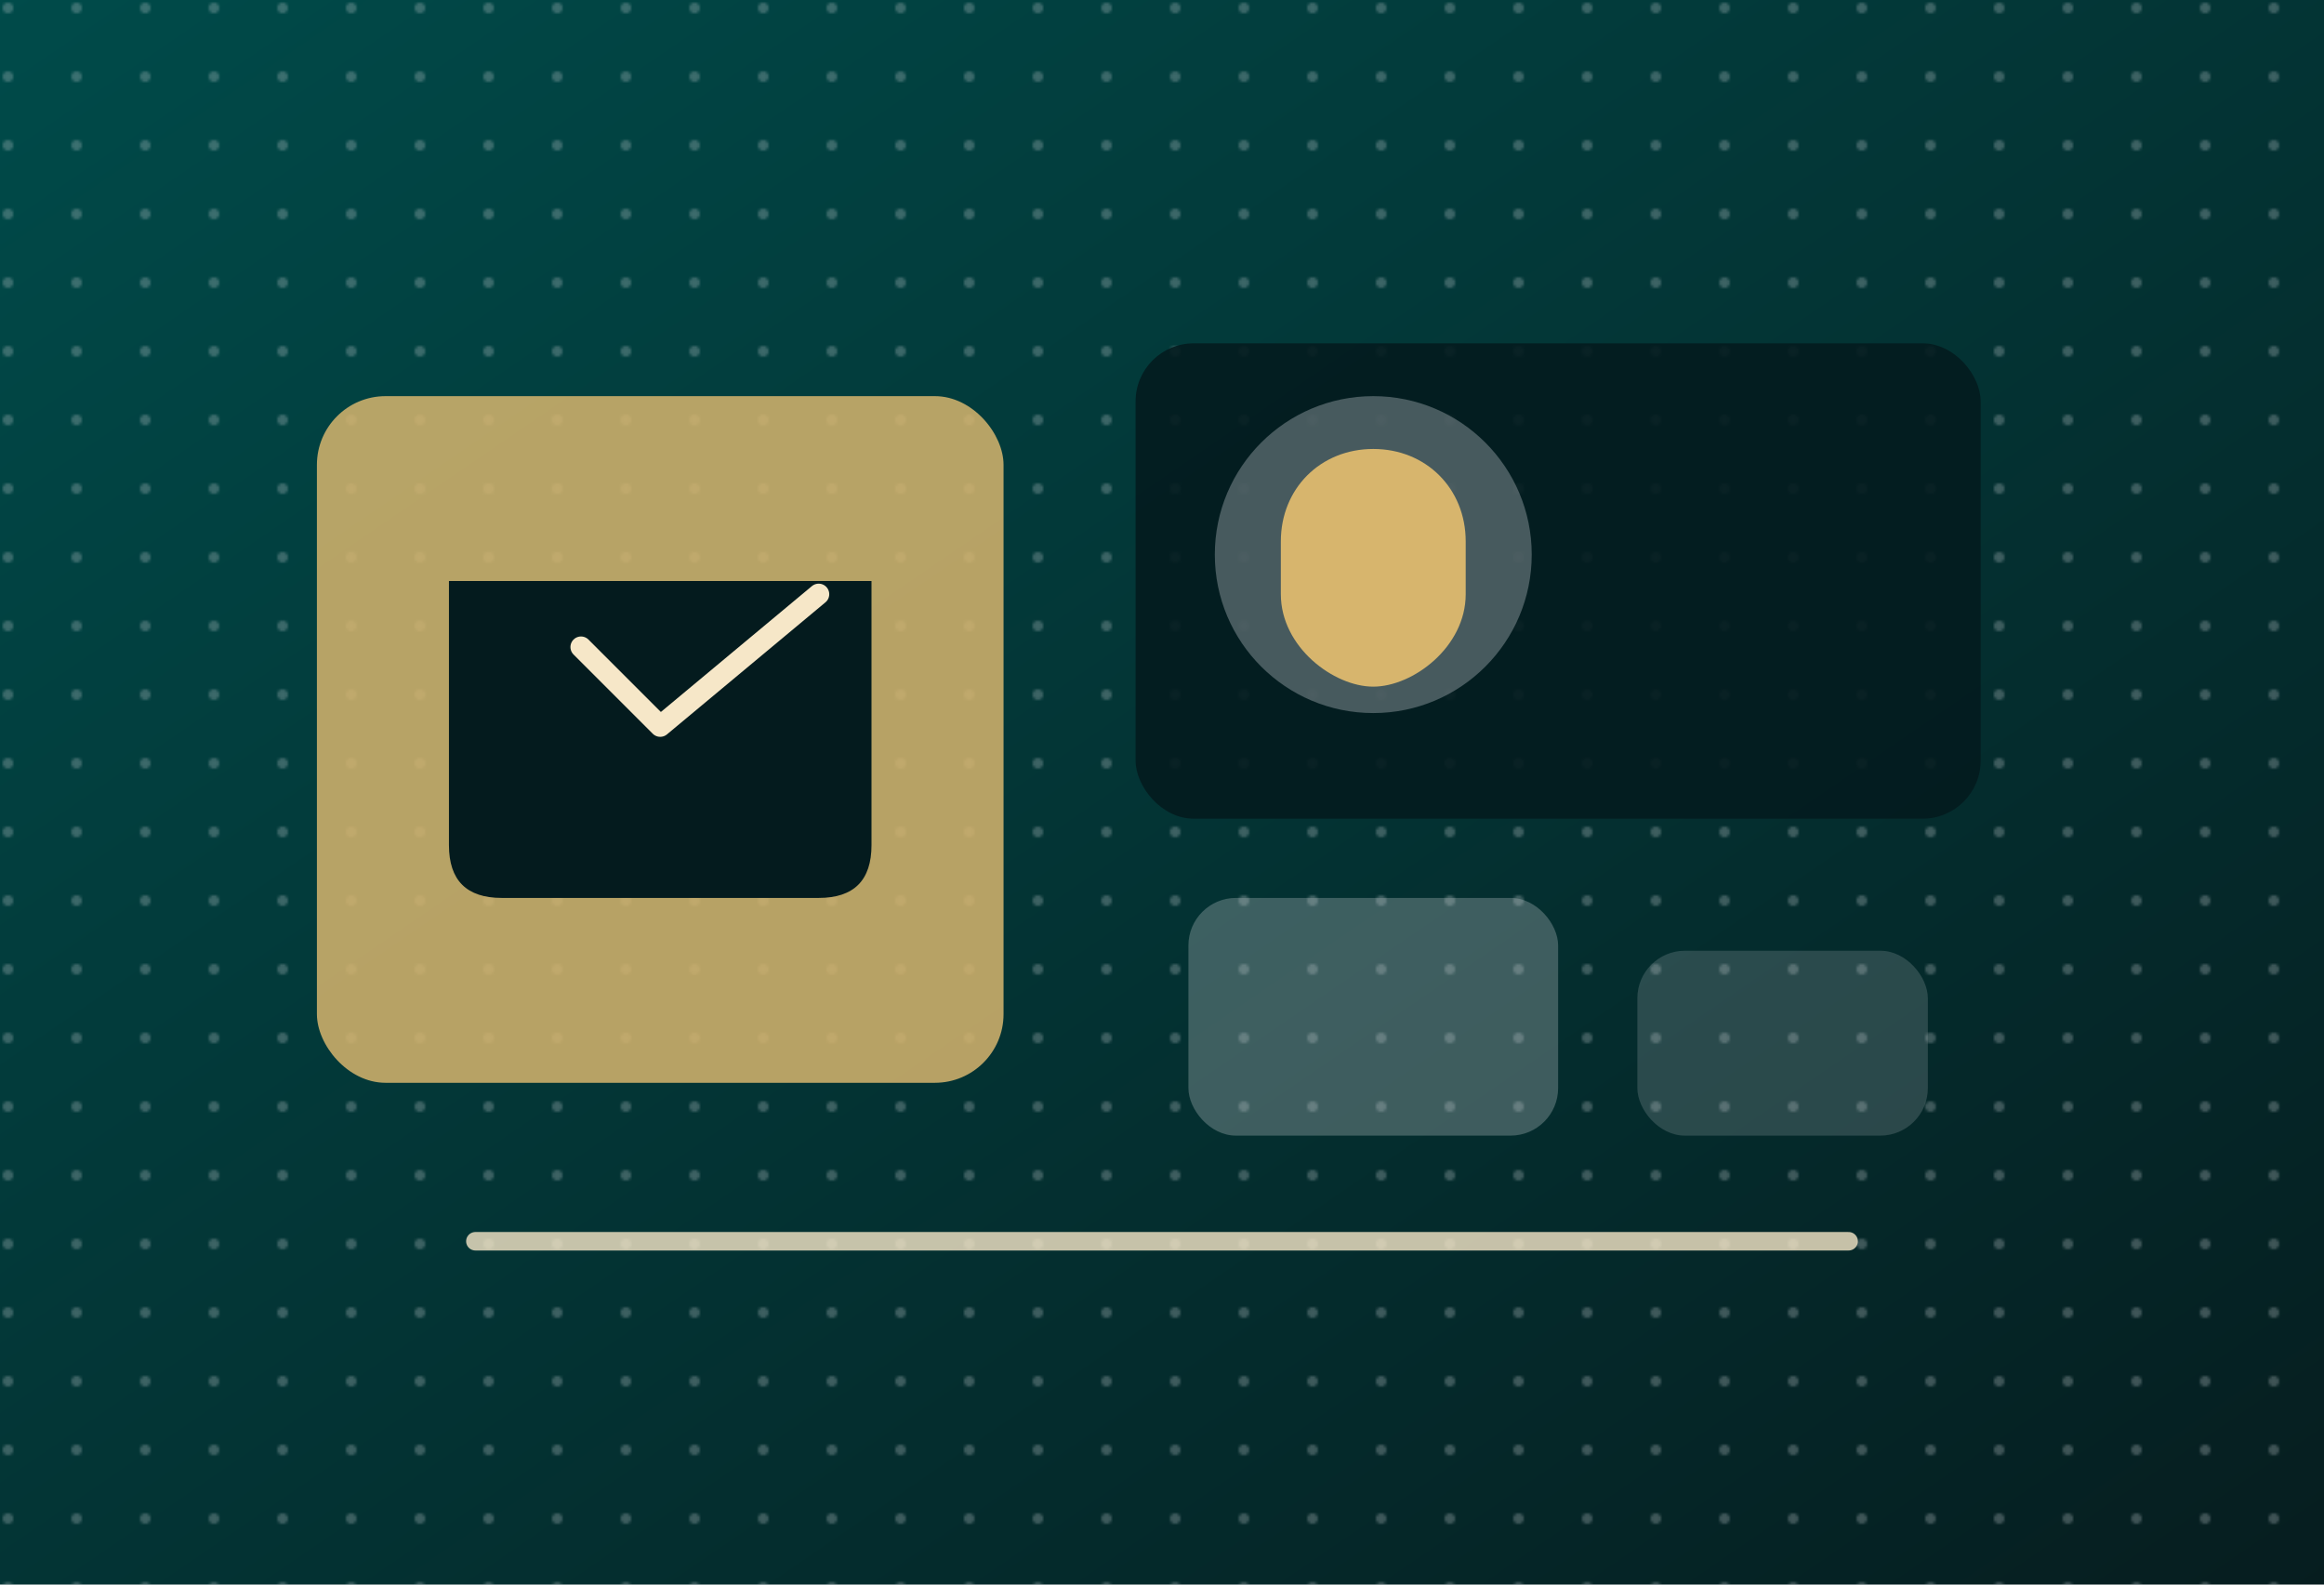 
               <svg xmlns="http://www.w3.org/2000/svg" viewBox="0 0 880 600">
                 <defs>
                   <linearGradient id="qs1" x1="0" y1="0" x2="1" y2="1">
                     <stop offset="0%" stop-color="#004B4A"/>
                     <stop offset="100%" stop-color="#061D1F"/>
                   </linearGradient>
                   <pattern id="qs2" width="26" height="26" patternUnits="userSpaceOnUse">
                     <circle cx="3" cy="3" r="2" fill="#C7CCD1" opacity=".3"/>
                   </pattern>
                 </defs>
                 <rect width="880" height="600" fill="url(#qs1)"/>
                 <rect width="880" height="600" fill="url(#qs2)"/>
                 <rect x="120" y="150" width="260" height="260" rx="26" ry="26" fill="#D7B56D" opacity=".85"/>
                 <path d="M170 220 H330 V320 Q330 340 310 340 H190 Q170 340 170 320 Z" fill="#041B1E"/>
                 <path d="M220 245 L250 275 L310 225" fill="none" stroke="#F6E7C8" stroke-width="8" stroke-linecap="round" stroke-linejoin="round"/>
                 <rect x="430" y="130" width="320" height="180" rx="22" ry="22" fill="#041B1E" opacity=".9"/>
                 <circle cx="520" cy="210" r="60" fill="#C7CCD1" opacity=".35"/>
                 <path d="M520 170 C540 170, 555 185, 555 205 L555 225 C555 245, 535 260, 520 260 C505 260, 485 245, 485 225 L485 205 C485 185, 500 170, 520 170 Z" fill="#D7B56D"/>
                 <rect x="450" y="340" width="140" height="90" rx="18" ry="18" fill="#C7CCD1" opacity=".3"/>
                 <rect x="620" y="360" width="110" height="70" rx="18" ry="18" fill="#C7CCD1" opacity=".2"/>
                 <path d="M180 470 H700" stroke="#F6E7C8" stroke-width="7" stroke-linecap="round" opacity=".8"/>
               </svg>